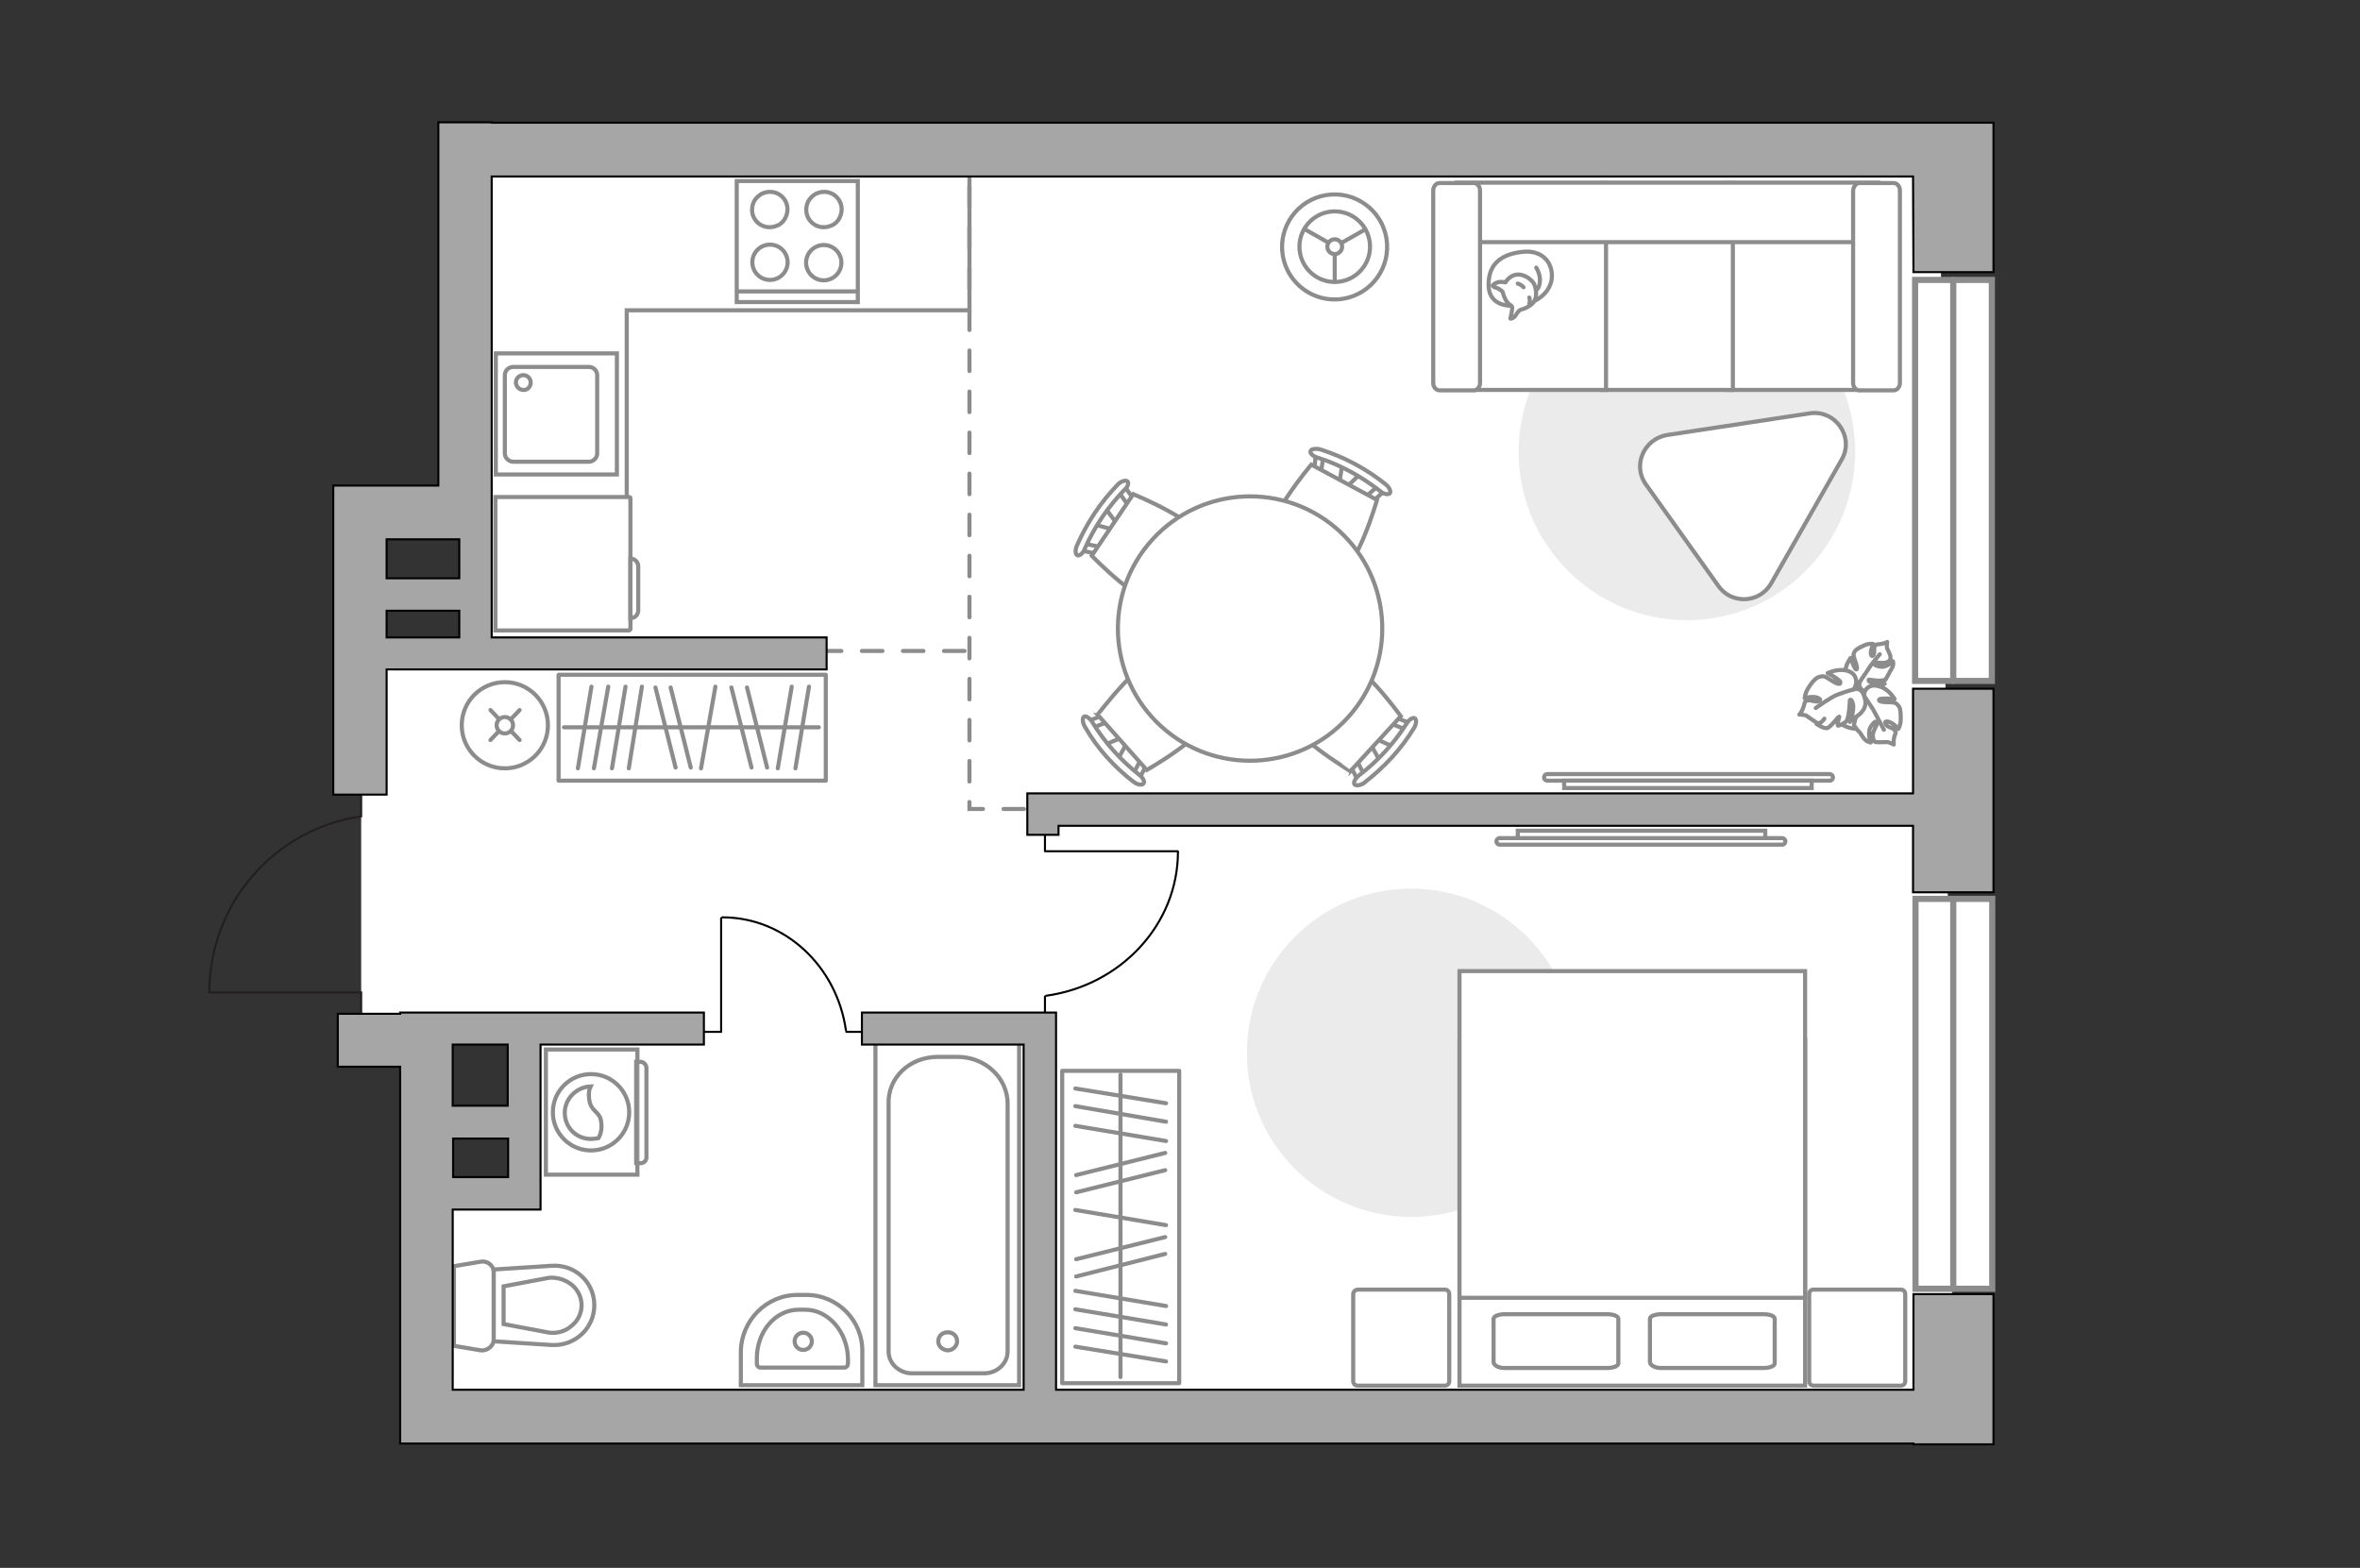 <?xml version="1.0" encoding="utf-8"?>
<!-- Generator: Adobe Illustrator 21.0.0, SVG Export Plug-In . SVG Version: 6.00 Build 0)  -->
<svg version="1.1" id="Слой_1" xmlns="http://www.w3.org/2000/svg" xmlns:xlink="http://www.w3.org/1999/xlink" x="0px" y="0px"
	 viewBox="0 0 575 382" style="enable-background:new 0 0 575 382;" xml:space="preserve">
<rect x="0" y="0" width="575" height="382" fill="#333333" stroke="none"/>
<style type="text/css">
	.st0{fill:#FFFFFF;}
	.st1{fill:#EBEBEB;}
	.st2{fill:none;stroke:#8C8C8C;stroke-miterlimit:10;}
	.st3{fill:#FFFFFF;stroke:#8C8C8C;stroke-miterlimit:10;}
	.st4{fill:none;stroke:#8C8C8C;stroke-linecap:round;stroke-linejoin:round;stroke-miterlimit:10;}
	.st5{fill:#FFFFFF;stroke:#8C8C8C;stroke-linecap:round;stroke-linejoin:round;stroke-miterlimit:10;}
	.st6{fill:#FFFFFF;stroke:#8C8C8C;stroke-miterlimit:10;}
	.st7{fill:#FFFFFF;stroke:#8C8C8C;stroke-linecap:round;stroke-miterlimit:10;}
	.st8{fill:none;stroke:#8C8C8C;stroke-linecap:round;stroke-miterlimit:10;}
	.st9{fill:none;stroke:#000000;stroke-width:0.5;stroke-linecap:round;stroke-linejoin:round;stroke-miterlimit:10;}
	.st10{fill:#FFFFFF;fill-opacity:0.1;stroke:#8C8C8C;stroke-miterlimit:10;}
	.st11{fill:#FFFFFF;stroke:#8C8C8C;stroke-width:1.5;stroke-linecap:round;stroke-miterlimit:10;}
	.st12{fill:none;stroke:#8C8C8C;stroke-width:1.5;stroke-linecap:round;stroke-miterlimit:10;}
	.st13{fill:none;stroke:#8C8C8C;stroke-linecap:round;stroke-miterlimit:10;stroke-dasharray:5,5;}
	.st14{fill:none;stroke:#231F20;stroke-width:0.5;stroke-miterlimit:10;}
	.st15{fill:#A6A6A6;stroke:#000000;stroke-width:0.5;stroke-miterlimit:10;}
</style>
<polygon id="bg" class="st0" points="472.6,38 115.4,38 115.4,159.4 88,162.6 88,255.7 129.3,251 126.6,290.5 103.7,290.5 
	104.7,341.4 475.9,341.4 "/>
<g id="furniture">
	<path id="Vector_3_" class="st1" d="M452,110.1c0,22.6-18.4,41-41,41s-41-18.4-41-41s18.4-41,41-41C433.7,69.1,452,87.4,452,110.1z
		"/>
	<polyline class="st2" points="236.2,38 236.2,75.6 152.7,75.6 152.7,121 	"/>
	<g>
		<path id="Vector_8_1_" class="st3" d="M153.3,153.6h-32.6v-32.5h32.6c0.2,0,0.3,0.2,0.3,0.3v31.9
			C153.6,153.3,153.5,153.5,153.3,153.6z"/>
		<path id="Vector_9_1_" class="st3" d="M155.5,138.2v10.5c0,1.1-0.8,1.9-1.9,1.9v-14.5C154.7,136.1,155.6,137,155.5,138.2z"/>
	</g>
	<path id="Vector_4_" class="st1" d="M303.8,256.5c0-22.1,17.9-40,40-40c22.1,0,40,17.9,40,40c0,22.1-17.8,40-40,40
		C321.7,296.5,303.7,278.5,303.8,256.5z"/>
	<g>
		<g>
			<path id="Vector_98_1_" class="st3" d="M439.8,253.3v84.3h-84.2v-84.3H439.8L439.8,253.3z"/>
			<path id="Vector_99_1_" class="st3" d="M355.6,236.6l0,68.9v10.7h10h74.2v-79.6H355.6L355.6,236.6z"/>
			<path id="Vector_100_1_" class="st4" d="M402,331.9v-10.6c0-0.6,1.2-1.1,2.7-1.1h25c1.6,0,2.7,0.5,2.7,1.1v10.9
				c0,0.6-1.2,1.1-2.7,1.1h-25C403.3,333.3,402.1,332.7,402,331.9z"/>
			<path id="Vector_101_1_" class="st4" d="M363.9,331.9v-10.6c0-0.6,1.2-1.1,2.7-1.1h25c1.6,0,2.7,0.5,2.7,1.1v10.9
				c0,0.6-1.2,1.1-2.7,1.1h-25C365.1,333.3,364,332.7,363.9,331.9z"/>
		</g>
		<path id="Vector_5_2_" class="st5" d="M330.8,314.2H352c0.7,0,1.1,0.5,1.1,1.1v21.2c0,0.7-0.5,1.1-1.1,1.1h-21.2
			c-0.7,0-1.1-0.5-1.1-1.1v-21.2C329.7,314.7,330.3,314.2,330.8,314.2z"/>
		<path id="Vector_5_1_" class="st5" d="M441.8,314.2h21.3c0.7,0,1.1,0.5,1.1,1.1v21.2c0,0.7-0.5,1.1-1.1,1.1h-21.2
			c-0.7,0-1.1-0.5-1.1-1.1v-21.2C440.8,314.7,441.2,314.2,441.8,314.2z"/>
	</g>
	<g>
		<rect x="258.8" y="260.9" class="st5" width="28.5" height="76.1"/>
		<line class="st4" x1="262" y1="323.6" x2="284.1" y2="327.3"/>
		<line class="st4" x1="262" y1="328.1" x2="284.1" y2="331.7"/>
		<line class="st4" x1="262" y1="294.8" x2="284.1" y2="298.5"/>
		<line class="st4" x1="262" y1="319" x2="284.1" y2="322.7"/>
		<line class="st4" x1="262" y1="314.5" x2="284.1" y2="318.2"/>
		<line class="st4" x1="262" y1="274.3" x2="284.1" y2="278"/>
		<line class="st4" x1="262" y1="269.5" x2="284.1" y2="273.3"/>
		<line class="st4" x1="262" y1="265.2" x2="284.1" y2="268.8"/>
		<line class="st4" x1="262.2" y1="290.5" x2="283.9" y2="285.1"/>
		<line class="st4" x1="262.2" y1="286.3" x2="283.9" y2="280.9"/>
		<line class="st4" x1="262.2" y1="311" x2="283.9" y2="305.5"/>
		<line class="st4" x1="262.2" y1="306.8" x2="283.9" y2="301.4"/>
		<line class="st4" x1="273" y1="261.8" x2="273" y2="335.5"/>
	</g>
	<g>
		<rect x="136.1" y="164.4" class="st5" width="65.1" height="25.8"/>
		<line class="st4" x1="148.2" y1="167.3" x2="144.7" y2="187.2"/>
		<line class="st4" x1="144.1" y1="167.3" x2="140.8" y2="187.2"/>
		<line class="st4" x1="174.3" y1="167.3" x2="170.8" y2="187.2"/>
		<line class="st4" x1="152.4" y1="167.3" x2="149.1" y2="187.2"/>
		<line class="st4" x1="156.4" y1="167.3" x2="153.2" y2="187.2"/>
		<line class="st4" x1="192.9" y1="167.3" x2="189.5" y2="187.2"/>
		<line class="st4" x1="197.1" y1="167.3" x2="193.8" y2="187.2"/>
		<line class="st4" x1="178.2" y1="167.5" x2="183.1" y2="187"/>
		<line class="st4" x1="182" y1="167.5" x2="186.9" y2="187"/>
		<line class="st4" x1="159.7" y1="167.5" x2="164.6" y2="187"/>
		<line class="st4" x1="163.4" y1="167.5" x2="168.3" y2="187"/>
		<line class="st4" x1="199.5" y1="177.2" x2="137.4" y2="177.2"/>
	</g>
	<g>
		
			<ellipse transform="matrix(0.987 -0.16 0.16 0.987 -5.42 52.878)" class="st6" cx="325.2" cy="60.1" rx="12.8" ry="12.8"/>
		<circle class="st3" cx="325.2" cy="60.1" r="8.6"/>
		<circle class="st3" cx="325.2" cy="60.1" r="1.8"/>
		<path class="st3" d="M325.2,60.1"/>
		<line class="st2" x1="325.2" y1="61.9" x2="325.2" y2="68.6"/>
		<line class="st2" x1="326.8" y1="59.2" x2="332.8" y2="55.8"/>
		<line class="st2" x1="323.8" y1="59.2" x2="317.8" y2="55.8"/>
	</g>
	<g>
		<g id="Group_2_10_">
			<g id="Group_3_10_">
				<path id="Vector_10_10_" class="st3" d="M266.7,127.8l5.1,1.4l0.7-1.1l-3.2-4.3L266.7,127.8z"/>
			</g>
			<g id="Group_4_10_">
				<path id="Vector_11_10_" class="st3" d="M268.1,134.2c0.2-0.5,0.1-0.9-0.3-1l-4.3-0.9c-0.3-0.1-0.8,0.2-1,0.7
					c-0.2,0.5-0.1,0.9,0.3,1l4.3,0.9c0.2,0.1,0.7,0,0.9-0.4C268.1,134.5,268.1,134.4,268.1,134.2z"/>
			</g>
			<g id="Group_5_10_">
				<path id="Vector_12_10_" class="st3" d="M276.2,121.6l-2.5-3.5c-0.3-0.3-0.7-0.3-1.1,0.1s-0.5,1-0.3,1.3l2.5,3.5
					c0.3,0.3,0.7,0.3,1.1-0.1c0-0.1,0-0.1,0.1-0.2C276.3,122.3,276.3,121.7,276.2,121.6z"/>
			</g>
			<path id="Vector_13_10_" class="st3" d="M276.1,120.4l-10.1,15c0,0,12.3,12.8,17.5,11.8c4.5-0.9,10.9-10.6,10.1-15
				C292.6,127.1,276.1,120.4,276.1,120.4z"/>
			<path id="Vector_14_10_" class="st3" d="M274.7,117.3c-0.4-0.4-1.5-0.1-2.3,0.7c-4.2,4.3-7.6,9.4-10,14.9
				c-0.5,1.1-0.4,2.2,0.1,2.4s1.4-0.5,1.8-1.6c2.3-5.3,5.6-10.1,9.6-14.3C274.8,118.7,275.1,117.6,274.7,117.3z"/>
		</g>
		<g id="Group_2_9_">
			<g id="Group_3_9_">
				<path id="Vector_10_9_" class="st3" d="M339.4,181.9l-4.9-2.2l-0.9,1l2.6,4.7L339.4,181.9z"/>
			</g>
			<g id="Group_4_9_">
				<path id="Vector_11_9_" class="st3" d="M338.9,175.3c-0.2,0.5-0.2,0.9,0.2,1.1l4.1,1.6c0.3,0.2,0.8,0,1.1-0.5
					c0.2-0.5,0.2-0.9-0.2-1.1l-4.1-1.6c-0.3-0.1-0.7,0-1,0.3C339,175.2,338.9,175.2,338.9,175.3z"/>
			</g>
			<g id="Group_5_9_">
				<path id="Vector_12_9_" class="st3" d="M329.1,186.7l2,4c0.2,0.4,0.7,0.4,1.1,0.1c0.5-0.4,0.7-0.9,0.5-1.3l-2-4
					c-0.2-0.4-0.7-0.4-1.1-0.1c-0.1,0.1-0.1,0.1-0.2,0.2C329.1,186,329,186.4,329.1,186.7z"/>
			</g>
			<path id="Vector_13_9_" class="st3" d="M329,187.9l12.3-13.4c0,0-10.4-14.5-15.7-14.3c-4.5,0.3-12.4,8.9-12.2,13.4
				C313.7,178.8,329,187.8,329,187.9z"/>
			<path id="Vector_14_9_" class="st3" d="M330,191.1c0.3,0.4,1.5,0.3,2.4-0.4c4.8-3.7,9-8.2,12.1-13.3c0.6-1,0.7-2.1,0.2-2.4
				c-0.4-0.3-1.4,0.3-2,1.3c-3.1,4.9-7.1,9.2-11.7,12.7C330.1,189.8,329.7,190.7,330,191.1z"/>
		</g>
		<g id="Group_2_8_">
			<g id="Group_3_8_">
				<path id="Vector_10_8_" class="st3" d="M327,113.3l-0.8,5.3l1.3,0.6l3.9-3.7L327,113.3z"/>
			</g>
			<g id="Group_4_8_">
				<path id="Vector_11_8_" class="st3" d="M320.9,115.3c0.5,0.2,0.9,0,1-0.4l0.6-4.4c0.1-0.3-0.3-0.7-0.8-0.9s-0.9,0-1,0.4
					l-0.5,4.4c-0.1,0.3,0.1,0.7,0.5,0.9C320.7,115.3,320.8,115.4,320.9,115.3z"/>
			</g>
			<g id="Group_5_8_">
				<path id="Vector_12_8_" class="st3" d="M334.5,122.1l3.3-2.9c0.3-0.2,0.2-0.7-0.2-1c-0.5-0.4-1.1-0.5-1.4-0.2l-3.3,2.9
					c-0.3,0.2-0.2,0.7,0.2,1c0.1,0,0.1,0.1,0.2,0.1C333.6,122.3,334.1,122.3,334.5,122.1z"/>
			</g>
			<path id="Vector_13_8_" class="st3" d="M335.5,121.8l-16-8.6c0,0-11.6,13.6-10,18.7c1.4,4.3,11.7,9.9,16,8.6
				C330.6,139,335.5,121.8,335.5,121.8z"/>
			<path id="Vector_14_8_" class="st3" d="M338.6,120.2c0.4-0.4-0.1-1.5-1-2.2c-4.7-3.8-10.2-6.7-15.9-8.5c-1.1-0.3-2.3-0.1-2.4,0.4
				c-0.2,0.5,0.6,1.3,1.7,1.6c5.5,1.7,10.7,4.6,15.2,8.1C337.1,120.4,338.2,120.6,338.6,120.2z"/>
		</g>
		<g id="Group_2_7_">
			<g id="Group_3_7_">
				<path id="Vector_10_7_" class="st3" d="M272.3,185.1l2.6-4.7l-0.9-1l-4.9,2.1L272.3,185.1z"/>
			</g>
			<g id="Group_4_7_">
				<path id="Vector_11_7_" class="st3" d="M278.9,185.3c-0.5-0.4-0.9-0.4-1.1,0l-2,3.9c-0.2,0.2,0,0.8,0.4,1.1
					c0.5,0.4,0.9,0.4,1.1,0l2-3.9c0.2-0.2,0.1-0.7-0.2-1C279.1,185.3,279,185.3,278.9,185.3z"/>
			</g>
			<g id="Group_5_7_">
				<path id="Vector_12_7_" class="st3" d="M268.7,174.3l-4.1,1.6c-0.4,0.2-0.5,0.6-0.2,1.1c0.2,0.5,0.7,0.7,1.1,0.6l4.1-1.6
					c0.4-0.2,0.5-0.6,0.2-1.1c-0.1-0.1-0.1-0.1-0.2-0.2C269.3,174.3,268.9,174.2,268.7,174.3z"/>
			</g>
			<path id="Vector_13_7_" class="st3" d="M267.4,174.1l12,13.5c0,0,15.6-8.8,15.9-14.1c0.3-4.5-7.5-13.2-12-13.5
				C278.1,159.7,267.6,174.1,267.4,174.1z"/>
			<path id="Vector_14_7_" class="st3" d="M264.1,174.6c-0.4,0.3-0.4,1.4,0.2,2.4c3,5.3,7.1,9.8,11.9,13.5c0.9,0.7,2.1,0.9,2.4,0.4
				c0.4-0.4-0.1-1.4-1-2.1c-4.6-3.6-8.5-8-11.5-12.9C265.6,175,264.5,174.3,264.1,174.6z"/>
		</g>
		<g>
			
				<ellipse transform="matrix(0.674 -0.739 0.739 0.674 -13.871 274.909)" class="st3" cx="304.5" cy="153.2" rx="32.2" ry="32.2"/>
		</g>
	</g>
	<g>
		<path class="st3" d="M377,190.2c-0.4,0-0.8-0.3-0.8-0.8c0-0.4,0.3-0.8,0.8-0.8h68.8c0.4,0,0.8,0.4,0.8,0.8c0,0.4-0.3,0.8-0.8,0.8
			H377z"/>
		<rect x="381.1" y="190.2" class="st3" width="60.3" height="1.8"/>
	</g>
	<g>
		<path class="st3" d="M434.2,204.2c0.4,0,0.8,0.3,0.8,0.8c0,0.4-0.3,0.8-0.8,0.8h-68.8c-0.4,0-0.8-0.3-0.8-0.8
			c0-0.4,0.3-0.8,0.8-0.8H434.2z"/>
		<rect x="369.8" y="202.4" class="st3" width="60.3" height="1.8"/>
	</g>
	<g>
		<circle class="st7" cx="123" cy="176.7" r="10.5"/>
		<line class="st8" x1="121.6" y1="178.1" x2="119.5" y2="180.3"/>
		<circle class="st7" cx="123" cy="176.7" r="2"/>
		<line class="st8" x1="126.6" y1="173" x2="124.5" y2="175.2"/>
		<line class="st8" x1="121.6" y1="175.2" x2="119.5" y2="173"/>
		<line class="st8" x1="126.6" y1="180.3" x2="124.5" y2="178.1"/>
	</g>
	<g>
		<polyline class="st9" points="175.7,223.7 175.7,251.4 171.4,251.4 		"/>
		<line class="st9" x1="210.2" y1="251.4" x2="206.2" y2="251.4"/>
		<path class="st9" d="M206.1,251c-2.2-15.5-14.8-27.5-30.1-27.5"/>
	</g>
	<g>
		<polyline class="st9" points="286.9,207.4 254.6,207.4 254.6,202.3 		"/>
		<line class="st9" x1="254.6" y1="247.5" x2="254.6" y2="242.8"/>
		<path class="st9" d="M254.9,242.6c18.1-2.5,32.1-17.3,32.1-35.1"/>
	</g>
	<g>
		<g>
			<path class="st3" d="M133,286.2v-30.5h22.3v30.5H133z"/>
			<path class="st10" d="M156,283.4h-1v-24.7h1c0.9,0,1.5,0.8,1.5,1.5v21.8C157.5,282.8,156.9,283.4,156,283.4z"/>
		</g>
		<g>
			<circle class="st3" cx="144" cy="271" r="9.3"/>
			<path class="st3" d="M145.8,277.3c-0.7,0.1-1.3,0.2-1.8,0.2c-3.6,0-6.4-2.8-6.4-6.4c0-3.5,3-6.3,6.3-6.4
				c-0.3,0.6-0.5,1.4-0.4,2.6c0.2,3.8,2.8,3.2,3,6.3C146.7,275.1,146.3,276.5,145.8,277.3z"/>
		</g>
	</g>
	<g>
		<path id="Vector_54_2_" class="st3" d="M452.9,95h-32V44.6h32V95z"/>
		<path id="Vector_55_2_" class="st3" d="M422.2,95h-32V44.6h32V95z"/>
		<path id="Vector_56_2_" class="st3" d="M391.3,95h-32V44.6h32V95z"/>
		<path id="Vector_57_2_" class="st3" d="M354.9,59V44.5h102.7l-3,14.5H354.9z"/>
		<path id="Vector_58_2_" class="st3" d="M453,44.6h8.4c0.8,0,1.5,0.8,1.5,1.8v46.9c0,1-0.7,1.8-1.5,1.8H453c-0.8,0-1.5-0.8-1.5-1.8
			V46.4C451.6,45.4,452.3,44.6,453,44.6z"/>
		<path id="Vector_59_2_" class="st3" d="M350.7,44.6h8.4c0.8,0,1.5,0.8,1.5,1.8v46.9c0,1-0.7,1.8-1.5,1.8h-8.4
			c-0.8,0-1.5-0.8-1.5-1.8V46.4C349.2,45.4,349.9,44.6,350.7,44.6z"/>
		<g>
			<path class="st5" d="M378,68.4c0.7-3.8-1.8-7.8-7.4-7c-5.5,0.7-8.1,3.5-7.9,8.4c0.2,4.9,5.5,4.7,5.5,4.7
				C373.5,74.5,377.2,72,378,68.4z"/>
			<path class="st5" d="M368.4,74.7c0.2,0.4-0.4,2.9-0.4,2.9s0,0.2,0.7-0.2c0.8-0.4,1-1.8,2-2c0.9-0.2,2.5-1,3.1-2
				c0.7-1,0.5-2.8,0.1-3.9c-0.3-1.1-2.4-2.8-4.3-2.6c-1.9,0.2-2.8,1.9-2.8,1.9s0,0-0.7-0.1c-1.5-0.2-2.4,0.8-2.4,0.8
				s-0.2,0.3,0.8,0.6c1,0.3,1.6,1,1.6,1C367,74.4,368.1,74.1,368.4,74.7z"/>
			<path class="st5" d="M369.8,69.1c1,0.3,1.4,0.9,1.4,0.9"/>
			<path class="st5" d="M372.6,74c0.3-0.7,0-1.5,0-1.5"/>
			<path class="st4" d="M374.3,65.2c0,0,1,1.6,0.9,3.2c-0.1,2-0.9,2.2-0.9,2.2"/>
		</g>
	</g>
	<g>
		<path id="Vector_60_2_" class="st3" d="M446,167.6c-1.7,3.6,0,7.7,3.5,9.3c3.6,1.7,7.6,0,9.3-3.5c1.7-3.6,0-7.6-3.5-9.3
			C451.6,162.5,447.4,164,446,167.6z"/>
		<path class="st5" d="M449.6,164.2c-0.2-2,1.3-3.9,1.3-3.9s0.9,2.7,1.3,2.8c0.4,0.1,0.3-0.7-0.2-2.1c-0.5-1.4-0.5-1.5-0.2-2.1
			c0.3-0.7,1.4-1.2,2.5-1.7s2.1-0.3,2.1-0.3s-0.3,0.7-0.5,1.5s0,1.8,0.5,1.3c0.5-0.6,0-1.8,0.4-2.3c0.5-0.6,0.5-0.3,1.4-0.5
			c1.1-0.1,1.6-0.5,1.6-0.5s-0.2,1.2,0,1.6c0.2,0.4,0.8,1.6,0.8,2.1c0.1,0.6-0.2,1-1,1.3c-0.8,0.3-2.4-0.1-2.7,0.1s-0.5,0.6,1.1,0.9
			c1.6,0.4,3.2-1.3,3.2-1.3s0.2,0.5,0,1.1c-0.2,0.8-0.9,1.5-0.9,1.8c-0.1,0.1-0.9,1.6-0.9,1.6s-0.1,0.1-1.1,0.2
			c-0.9,0.2-2.9-0.3-3-0.2c0,0.1-0.2,0.4,0.8,0.8s3.1,0.2,3.1,0.2s-0.1,0-1.6,1.4c-1.5,1.4-2.8,0.9-3.9,0.1c-1.1-0.9-0.6-2-0.6-2
			C452.1,166.6,450.2,166.4,449.6,164.2z"/>
		<path class="st4" d="M452.1,169.3c0.1-1.1,0.4-2.3,1-3.1c0.4-0.7,1.5-2.2,2-3c0.8-1.4,2.9-3.8,2.9-3.8"/>
		<path class="st5" d="M458.1,167.3c2.1,0.6,3.5,3,3.5,3s-3.3-0.3-3.7,0.1s0.5,0.7,2.2,0.7c1.8,0,1.8,0.2,2.4,0.8
			c0.6,0.6,0.6,2,0.6,3.4s-0.6,2.3-0.6,2.3s-0.6-0.8-1.4-1.3c-0.9-0.6-2.1-0.8-1.7,0c0.3,1,1.8,0.9,2.2,1.6c0.5,0.8,0.2,0.6-0.1,1.7
			c-0.2,1.1-0.1,1.8-0.1,1.8s-1.1-0.6-1.7-0.6s-2.3,0.1-2.7,0c-0.4-0.1-0.7-0.7-0.7-1.7s1.1-2.6,1.1-2.9c0-0.4-0.4-0.9-1.5,0.7
			c-1.1,1.5-0.1,4-0.1,4s-0.8-0.1-1.3-0.6c-0.7-0.6-1.2-1.7-1.4-1.9c-0.4-0.2-1.4-1.7-1.4-1.7s0-0.3,0.3-1.4
			c0.3-1.2,1.7-3.1,1.7-3.2c0,0-0.5-0.4-1.3,0.5c-1,1-1.7,3.3-1.7,3.3s-0.1-0.1-0.7-2.3s0.4-3.4,1.8-4.2c1.5-0.8,2.4,0.2,2.4,0.2
			C454,168.3,455.3,166.3,458.1,167.3z"/>
		<path class="st4" d="M451.3,166.9c1.1,0.5,2.1,1.5,2.8,2.5c0.5,0.8,1.7,2.6,2.3,3.5c0.9,1.6,2.6,4.9,2.6,4.9"/>
		<g>
			<path class="st5" d="M442.6,176.4c0,0,1.6,1.1,2.5,1s2.7-2.8,3-2.8c0.2-0.1-0.6,1.8-0.3,2.2c0.3,0.1,1.9-0.9,1.9-0.9
				s0.3-0.1,0.6-1.4c0.3-1.3,0.4-3.8,0.4-3.9c0.1-0.2,0.5-0.3,0.8,1.1c0.2,1.3-0.5,3.9-0.5,3.9s0.1-0.1,2.1-1.6
				c1.8-1.6,1.6-3.2,0.9-4.9c-0.7-1.6-2.3-1.3-2.3-1.3c0.8-1,1-3.5-1.4-4.3s-5,0.5-5,0.5s3.1,1.6,3.1,2.2c0.1,0.8-1,0.4-2.5-0.6
				s-1.7-0.9-2.6-0.7c-0.9,0.2-1.9,1.4-2.7,2.7c-0.8,1.2-0.9,2.5-0.9,2.5s0.9-0.3,2-0.3s2.3,0.6,1.5,1s-2.1-0.4-2.9-0.1
				s-0.5,0.5-0.9,1.6c-0.4,1.2-1,1.8-1,1.8s1.5,0,1.9,0.4c0.5,0.3,1.9,1.4,2.4,1.6c0.5,0.3,1.2-0.1,1.8-1"/>
			<path class="st4" d="M452,167.9c-1.4,0.3-3.1,0.9-4.2,1.3c-1.7,0.6-5.4,3.3-5.4,3.3"/>
		</g>
	</g>
	<path class="st5" d="M401,118l17.7,24.8c3.2,4.5,10,4.2,12.8-0.6l17.2-30.2c3.2-5.5-1.5-12.2-7.7-11.3l-34.9,5.3
		C400.5,107,397.7,113.4,401,118z"/>
</g>
<g id="points">
	<path id="r2" class="st4" d="M404.1,277.9"/>
	<path id="r1" class="st4" d="M369.5,145.4"/>
	<path id="k1" class="st4" d="M194.9,108.4"/>
	<path id="s1" class="st4" d="M186.2,289.7"/>
	<path id="h1" class="st4" d="M158.8,213.2"/>
</g>
<g id="windows">
	<g>
		<rect x="466.7" y="219" class="st11" width="18.7" height="95"/>
		<line class="st12" x1="475.9" y1="219.1" x2="475.9" y2="314"/>
	</g>
	<g>
		<rect x="466.6" y="68.2" class="st11" width="18.7" height="97.7"/>
		<line class="st12" x1="475.9" y1="68.2" x2="475.9" y2="165.9"/>
	</g>
</g>
<g id="plan">
	<polyline class="st13" points="236.2,45.4 236.2,197.1 271.2,197.1 	"/>
	<line class="st13" x1="235" y1="158.6" x2="187.8" y2="158.6"/>
	<g>
		<g>
			<g>
				<g>
					<rect x="179.5" y="44.1" class="st2" width="29.5" height="29.5"/>
				</g>
				<line class="st2" x1="209" y1="71" x2="179.4" y2="71"/>
				<circle class="st2" cx="187.6" cy="63.9" r="4.3"/>
				<path class="st2" d="M183.7,49.1c-1.8,3.8,1.9,7.6,5.8,5.8c0.9-0.4,1.5-1.1,1.9-1.9c1.8-3.8-1.9-7.6-5.8-5.8
					C184.8,47.7,184.1,48.3,183.7,49.1z"/>
				<circle class="st2" cx="200.7" cy="64" r="4.3"/>
				<path class="st2" d="M196.9,49.1c-1.8,3.8,1.9,7.6,5.8,5.8c0.9-0.4,1.5-1.1,1.9-1.9c1.8-3.8-1.9-7.6-5.8-5.8
					C197.9,47.7,197.3,48.4,196.9,49.1z"/>
			</g>
			<g>
				<g>
					<rect x="120.8" y="86.1" class="st2" width="29.5" height="29.5"/>
				</g>
				<path class="st2" d="M125.1,112.5h18.4c1.1,0,2-1,2-2V91.4c0-1.1-0.9-2-2-2h-18.4c-1.2,0-2.1,0.9-2.1,2v19.1
					C123,111.5,123.9,112.5,125.1,112.5z"/>
				<path class="st2" d="M127.5,95c-1,0-1.8-0.9-1.8-1.8c0-1,0.8-1.8,1.8-1.8s1.8,0.8,1.8,1.8C129.3,94.3,128.4,95.1,127.5,95z"/>
			</g>
		</g>
		<g>
			<polyline class="st2" points="248.3,253.8 213.3,253.8 213.3,337.5 248.3,337.5 248.3,253.8 			"/>
			<path class="st2" d="M216.5,268.9v60.4c0,2.9,2.6,5.3,5.7,5.3h17.6c3.1,0,5.7-2.4,5.7-5.3v-60.4c0-6.3-5.5-11.4-12.2-11.4h-4.8
				C221.7,257.5,216.3,262.5,216.5,268.9z"/>
			<path class="st2" d="M230.9,329c1.3,0,2.3-1.1,2.3-2.2c0-1.3-1-2.2-2.3-2.2s-2.3,0.9-2.3,2.2C228.6,328,229.6,328.9,230.9,329z"
				/>
		</g>
		<g>
			<path id="Vector_134_1_" class="st3" d="M210.1,329.5v8h-29.6v-8c0-7.7,6.2-14,13.8-14h2.2C204.1,315.5,210.3,321.8,210.1,329.5z
				"/>
			<path id="Vector_133_1_" class="st3" d="M206.6,331v1.2c0,0.6-0.4,1-0.9,1h-20.4c-0.5,0-0.9-0.4-0.9-1V331
				c0-6.6,4.5-11.9,10.2-11.9h1.6C201.8,319.1,206.5,324.5,206.6,331z"/>
			<circle class="st3" cx="195.7" cy="326.8" r="2.1"/>
		</g>
		<g>
			<path id="wc_1_" class="st3" d="M133.9,324.8"/>
			<g id="Group_26_1_">
				<path id="Vector_130_1_" class="st3" d="M117.1,329l-6.5-1.1v-19.4l6.5-1.1c1.6-0.3,3.2,0.9,3.2,2.6v16.4
					C120.3,327.9,118.7,329.2,117.1,329z"/>
				<path id="Vector_131_1_" class="st3" d="M134.4,327.7l-14.1-0.9v-17.5l14.1-0.9c5.7-0.4,10.4,4,10.4,9.6
					C144.8,323.6,140.1,328,134.4,327.7z"/>
				<path id="Vector_132_1_" class="st3" d="M122.7,322.6l11.2,2.1c2.1,0.2,4-0.4,5.5-1.8c1.5-1.2,2.3-3.1,2.3-4.9
					c0-1.8-0.8-3.6-2.3-4.9c-1.6-1.3-3.5-1.9-5.5-1.8l-11.2,2.1V322.6z"/>
			</g>
		</g>
	</g>
	<path class="st14" d="M88,193v5.9c-21,3-37,21.1-37,42.9h37v6.5"/>
	<g>
		<path class="st15" d="M466.1,338.6H257.3v-91.9H210v7.8h39.4v84.1H110.3l0-43.9h21.4v-7.9l0-0.1v-15.6h0v-16.6h39.8v-7.8h-61v0
			h-13v0.3H82.3v12.9h15.2v45.8v46h13h355.7v0.2h19.5v-36.6h-19.5V338.6z M123.8,286.8h-13.4v-9.4h13.4V286.8z M110.3,254.5h13.4
			v14.9h-13.4V254.5z"/>
		<polygon class="st15" points="466.1,193.3 250.3,193.3 250.3,195.9 250.3,201.2 250.3,203.4 257.9,203.4 257.9,201.2 466.1,201.2 
			466.1,217.4 485.7,217.4 485.7,167.8 466.1,167.8 		"/>
		<path class="st15" d="M466.2,29.9H119.8v-0.1h-13v88.5H81.2v75.3h13v-30.5h107.2v-7.8h-81.6v-30.4V43h346.3l0.1,23.3h19.5V29.9
			H466.2z M111.9,155.3H94.2v-6.5h17.7V155.3z M111.9,140.9H94.2v-9.5h17.7V140.9z"/>
	</g>
</g>
</svg>
